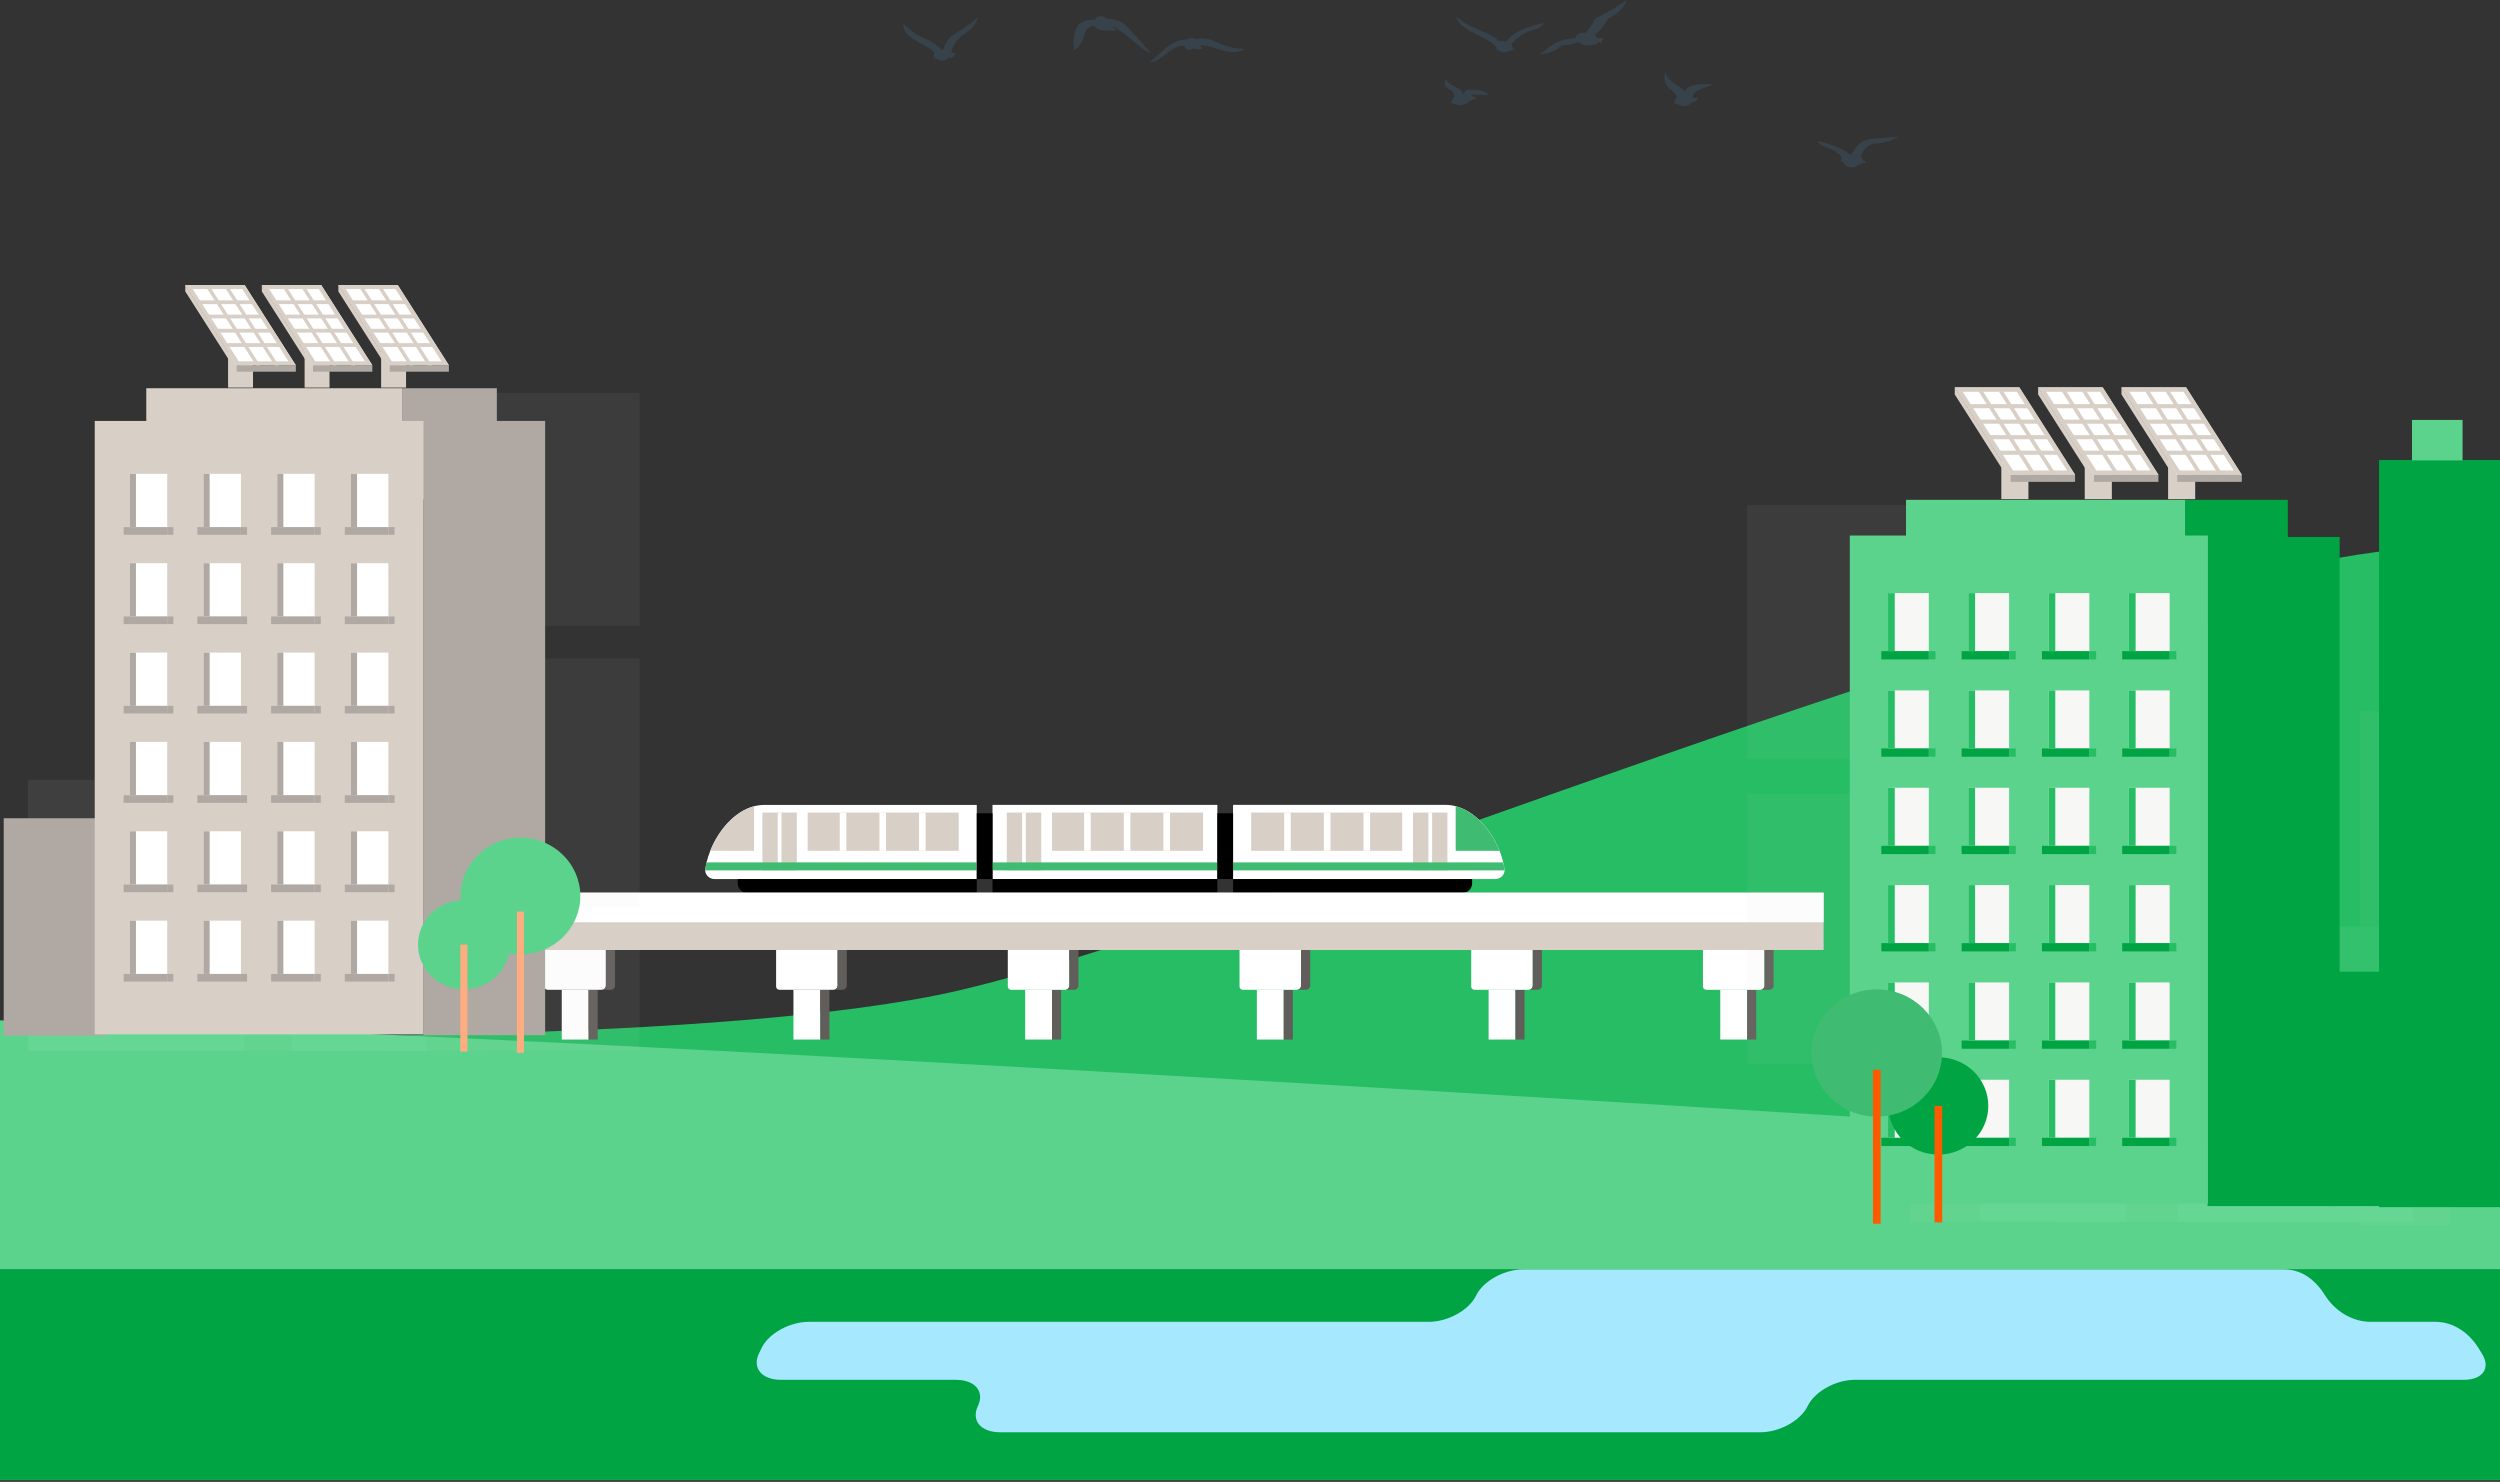 <?xml version="1.0" encoding="UTF-8"?>
<svg width="248px" height="147px" viewBox="0 0 248 147" version="1.1" xmlns="http://www.w3.org/2000/svg" xmlns:xlink="http://www.w3.org/1999/xlink">
    <rect x="0" y="0" width="248" height="147" fill="#333333" stroke="none"/>
    <title>Group</title>
    <g id="Page-1" stroke="none" stroke-width="1" fill="none" fill-rule="evenodd">
        <g id="Group" transform="translate(0, -234)">
            <path d="M148.467,238.766 C147.983,237.69 144.817,237.206 144.458,235.646 C146.178,237.092 147.499,236.984 148.706,238.077 C148.706,238.077 149.122,237.997 149.389,238.151 C150.323,236.933 151.701,236.665 153.171,236.255 C152.556,237.32 151.599,236.545 149.925,238.356 C149.925,238.356 150.084,238.567 150.044,238.772 L150.283,238.874 L149.68,239.079 C149.68,239.079 149.053,239.358 148.7,239.005 C148.7,239.005 148.421,239.085 148.461,238.766 L148.467,238.766 Z" id="Path" fill="#38424A" fill-rule="nonzero"></path>
            <path d="M143.378,241.818 C143.053,243.122 144.295,242.593 144.272,243.629 C144.272,243.629 144.067,243.703 144.067,243.92 C144.067,243.92 143.947,244.016 143.97,244.233 L144.198,244.256 C144.198,244.256 144.26,244.387 144.488,244.352 C144.488,244.352 145.081,244.7 145.804,244.028 C145.804,244.028 146.18,243.846 146.407,243.811 C146.635,243.777 145.946,243.487 145.946,243.487 L146.043,243.356 C146.043,243.356 147.091,243.515 147.672,243.379 C147.672,243.379 147.136,242.792 145.622,242.9 C145.496,242.912 145.382,242.98 145.314,243.083 L145.132,243.362 C144.893,242.507 143.976,242.781 143.372,241.818 L143.378,241.818 Z" id="Path" fill="#38424A" fill-rule="nonzero"></path>
            <path d="M180.25,247.997 C180.717,248.675 182.238,248.743 182.705,249.649 L182.602,250.002 L182.87,250.047 C182.87,250.047 182.984,250.583 183.604,250.6 C184.225,250.617 184.368,250.298 184.368,250.298 L184.647,250.355 L184.647,250.184 L185.159,250.127 L184.965,249.934 L184.812,249.934 C184.812,249.934 184.806,249.694 184.584,249.535 C184.584,249.535 184.749,248.84 185.398,248.442 C186.047,248.043 186.583,248.504 188.32,247.57 C184.846,247.849 184.795,247.57 183.673,249.273 C183.673,249.273 183.553,249.324 183.394,249.239 C182.933,248.778 181.196,248.128 180.256,247.997 L180.25,247.997 Z" id="Path" fill="#38424A" fill-rule="nonzero"></path>
            <path d="M166.315,243.658 C166.349,242.997 164.703,242.77 165.222,241.084 C165.353,242.229 166.862,242.491 167.203,243.202 C167.095,242.417 168.519,242.234 170.016,242.382 C168.604,242.901 167.927,242.952 167.915,243.698 L168.507,243.732 L168.206,244.057 L167.881,244.142 C167.881,244.142 167.255,244.831 166.423,244.37 C166.423,244.37 166.304,244.25 166.11,244.284 C166.11,244.284 166.03,243.977 166.321,243.652 L166.315,243.658 Z" id="Path" fill="#38424A" fill-rule="nonzero"></path>
            <path d="M157.299,237.24 C157.635,236.927 158,236.306 158.165,236.005 C158.227,235.891 158.318,235.805 158.432,235.748 C158.894,235.509 160.198,234.826 161.416,234 C161.416,234 160.921,235.241 159.554,235.822 C159.554,235.822 158.928,236.978 158.216,237.434 L158.444,237.781 L159.07,237.781 L158.854,238.225 L158.541,238.191 L158.347,238.419 L158.039,238.419 C158.039,238.419 157.117,238.727 156.639,238.163 C156.639,238.163 156.075,238.419 154.902,238.499 C154.902,238.499 154.292,239.307 152.743,239.387 C153.899,238.601 154.178,237.929 156.268,237.793 C156.268,237.793 156.331,237.132 157.299,237.246 L157.299,237.24 Z" id="Path" fill="#38424A" fill-rule="nonzero"></path>
            <path d="M113.997,240.167 C115.011,239.581 115.928,237.912 117.779,237.912 C117.779,237.912 118.132,237.588 118.65,237.878 C120.307,237.479 120.95,238.812 123.496,238.858 C121.953,239.723 120.711,238.522 119.054,238.487 C119.054,238.487 119.134,238.727 119.293,238.761 C119.453,238.795 118.912,239.011 118.502,238.795 C118.502,238.795 117.619,239.205 117.511,238.539 C116.03,238.47 115.193,240.287 113.997,240.162 L113.997,240.167 Z" id="Path" fill="#38424A" fill-rule="nonzero"></path>
            <path d="M93.469,238.983 C91.743,237.377 91.692,238.305 89.596,236.34 C89.534,237.969 92.461,238.578 92.734,239.262 C92.734,239.262 92.506,239.404 92.654,239.541 C92.654,239.541 92.575,239.729 92.677,239.922 C92.677,239.922 92.711,239.734 92.842,239.729 C92.842,239.729 92.951,240.03 93.514,240.013 C93.902,240.002 94.112,239.666 94.112,239.666 L94.386,239.774 L94.522,239.632 L94.699,239.632 L94.716,239.273 L94.386,239.233 L94.386,239.04 C95.029,237.075 96.493,237.508 97.011,235.697 C96.236,236.505 94.454,237.388 94.09,237.884 C93.725,238.379 93.571,238.948 93.571,238.948 L93.475,238.994 L93.469,238.983 Z" id="Path" fill="#38424A" fill-rule="nonzero"></path>
            <path d="M108.542,236.557 C107.574,236.728 107.551,237.582 107.551,237.582 C107.551,237.582 107.255,238.624 106.537,238.971 C106.537,238.971 106.321,237.257 107.01,236.426 C107.01,236.426 107.562,235.896 108.616,235.953 C108.616,235.953 108.872,235.253 109.812,235.845 C109.812,235.845 110.922,235.868 111.634,236.46 C111.634,236.46 113.069,237.98 114.168,239.273 C113.217,239.034 111.885,237.309 109.943,236.363 C109.943,236.363 110.307,236.449 110.569,236.847 L110.774,236.967 C110.774,236.967 110.461,237.098 110.136,237.001 C110.136,237.001 109.015,237.229 108.542,236.557 Z" id="Path" fill="#38424A" fill-rule="nonzero"></path>
            <path d="M239.689,288.235 C235.72,288.708 231.739,289.317 227.793,290.091 C188.557,297.779 117.5,327.812 92.899,332.733 C68.298,337.653 17.002,336.753 17.002,336.753 L15.817,338.473 L15.817,367.173 L239.694,367.173 L239.694,288.235 L239.689,288.235 Z" id="Path" fill="#26BD64" fill-rule="nonzero"></path>
            <polygon id="Path" fill="#FFFFFF" fill-rule="nonzero" points="120.762 313.844 98.456 313.844 98.456 321.202 120.762 321.202"></polygon>
            <polygon id="Path" fill="#D8CFC7" fill-rule="nonzero" points="119.344 314.607 104.362 314.607 104.362 318.399 119.344 318.399"></polygon>
            <polygon id="Path" fill="#D8CFC7" fill-rule="nonzero" points="103.291 314.607 99.874 314.607 99.874 320.341 103.291 320.341"></polygon>
            <polygon id="Path" fill="#FFFFFF" fill-rule="nonzero" points="101.764 314.607 101.394 314.607 101.394 320.341 101.764 320.341"></polygon>
            <polygon id="Path" fill="#FFFFFF" fill-rule="nonzero" points="108.198 314.607 107.543 314.607 107.543 318.399 108.198 318.399"></polygon>
            <polygon id="Path" fill="#FFFFFF" fill-rule="nonzero" points="112.135 314.607 111.48 314.607 111.48 318.399 112.135 318.399"></polygon>
            <polygon id="Path" fill="#FFFFFF" fill-rule="nonzero" points="116.063 314.607 115.408 314.607 115.408 318.399 116.063 318.399"></polygon>
            <polygon id="Path" fill="#40BB72" fill-rule="nonzero" points="120.762 319.55 98.456 319.55 98.456 320.342 120.762 320.342"></polygon>
            <polygon id="Path" fill="#000000" fill-rule="nonzero" points="120.762 321.201 98.457 321.201 98.457 322.574 120.762 322.574"></polygon>
            <path d="M96.895,313.844 L96.895,321.202 L70.888,321.202 C70.381,321.202 69.977,320.815 69.954,320.342 C69.954,320.279 69.954,320.222 69.965,320.16 C69.999,319.955 70.039,319.755 70.09,319.55 C70.181,319.169 70.307,318.782 70.461,318.4 C71.275,316.35 72.886,314.482 74.805,313.981 C75.136,313.896 75.472,313.85 75.819,313.85 L96.895,313.85 L96.895,313.844 Z" id="Path" fill="#FFFFFF" fill-rule="nonzero"></path>
            <path d="M96.895,322.574 L74.123,322.574 C73.604,322.574 73.183,322.153 73.183,321.634 L73.183,321.202 L96.895,321.202 L96.895,322.574 Z" id="Path" fill="#000000" fill-rule="nonzero"></path>
            <path d="M74.805,313.981 L74.805,318.4 L70.46,318.4 C71.274,316.35 72.886,314.482 74.805,313.981 Z" id="Path" fill="#D8CFC7" fill-rule="nonzero"></path>
            <polygon id="Path" fill="#D8CFC7" fill-rule="nonzero" points="95.103 314.607 80.12 314.607 80.12 318.399 95.103 318.399"></polygon>
            <polygon id="Path" fill="#D8CFC7" fill-rule="nonzero" points="79.047 314.607 75.631 314.607 75.631 320.341 79.047 320.341"></polygon>
            <polygon id="Path" fill="#FFFFFF" fill-rule="nonzero" points="77.523 314.607 77.153 314.607 77.153 320.341 77.523 320.341"></polygon>
            <polygon id="Path" fill="#FFFFFF" fill-rule="nonzero" points="83.957 314.607 83.302 314.607 83.302 318.399 83.957 318.399"></polygon>
            <polygon id="Path" fill="#FFFFFF" fill-rule="nonzero" points="87.893 314.607 87.238 314.607 87.238 318.399 87.893 318.399"></polygon>
            <polygon id="Path" fill="#FFFFFF" fill-rule="nonzero" points="91.821 314.607 91.166 314.607 91.166 318.399 91.821 318.399"></polygon>
            <path d="M96.895,319.55 L96.895,320.341 L69.954,320.341 C69.954,320.279 69.954,320.222 69.965,320.159 C70,319.954 70.04,319.755 70.091,319.55 L96.895,319.55 Z" id="Path" fill="#40BB72" fill-rule="nonzero"></path>
            <path d="M149.259,320.341 C149.236,320.814 148.832,321.201 148.325,321.201 L122.318,321.201 L122.318,313.844 L143.394,313.844 C143.741,313.844 144.077,313.889 144.407,313.975 C146.332,314.476 147.938,316.349 148.752,318.394 C148.906,318.775 149.031,319.163 149.122,319.544 C149.174,319.749 149.213,319.954 149.248,320.153 C149.259,320.216 149.259,320.279 149.259,320.336 L149.259,320.341 Z" id="Path" fill="#FFFFFF" fill-rule="nonzero"></path>
            <path d="M122.324,322.574 L145.097,322.574 C145.615,322.574 146.036,322.152 146.036,321.634 L146.036,321.201 L122.324,321.201 L122.324,322.574 Z" id="Path" fill="#000000" fill-rule="nonzero"></path>
            <path d="M144.404,313.981 L144.404,318.4 L148.749,318.4 C147.935,316.35 146.324,314.482 144.404,313.981 Z" id="Path" fill="#40BB72" fill-rule="nonzero"></path>
            <polygon id="Path" fill="#D8CFC7" fill-rule="nonzero" points="139.098 314.607 124.116 314.607 124.116 318.399 139.098 318.399"></polygon>
            <polygon id="Path" fill="#D8CFC7" fill-rule="nonzero" points="143.586 314.607 140.169 314.607 140.169 320.341 143.586 320.341"></polygon>
            <polygon id="Path" fill="#FFFFFF" fill-rule="nonzero" points="142.065 314.607 141.695 314.607 141.695 320.341 142.065 320.341"></polygon>
            <polygon id="Path" fill="#FFFFFF" fill-rule="nonzero" points="135.915 314.607 135.26 314.607 135.26 318.399 135.915 318.399"></polygon>
            <polygon id="Path" fill="#FFFFFF" fill-rule="nonzero" points="131.981 314.607 131.326 314.607 131.326 318.399 131.981 318.399"></polygon>
            <polygon id="Path" fill="#FFFFFF" fill-rule="nonzero" points="128.045 314.607 127.39 314.607 127.39 318.399 128.045 318.399"></polygon>
            <path d="M149.257,320.341 L122.316,320.341 L122.316,319.55 L149.121,319.55 C149.172,319.755 149.212,319.96 149.246,320.159 C149.257,320.222 149.257,320.285 149.257,320.341 Z" id="Path" fill="#40BB72" fill-rule="nonzero"></path>
            <polygon id="Path" fill="#000000" fill-rule="nonzero" points="98.457 314.681 96.896 314.681 96.896 321.201 98.457 321.201"></polygon>
            <polygon id="Path" fill="#000000" fill-rule="nonzero" points="122.321 314.681 120.761 314.681 120.761 321.201 122.321 321.201"></polygon>
            <polygon id="Path" fill="#FFFFFF" fill-rule="nonzero" points="173.317 332.186 170.652 332.186 170.652 337.123 173.317 337.123"></polygon>
            <polygon id="Path" fill="#615D5A" fill-rule="nonzero" points="174.222 332.186 173.316 332.186 173.316 337.123 174.222 337.123"></polygon>
            <path d="M168.932,328.234 L175.036,328.234 L175.036,331.77 C175.036,331.998 174.848,332.186 174.615,332.186 L169.256,332.186 C169.08,332.186 168.932,332.043 168.932,331.873 L168.932,328.234 Z" id="Path" fill="#FFFFFF" fill-rule="nonzero"></path>
            <path d="M175.943,328.234 L175.943,331.77 C175.943,331.998 175.755,332.186 175.521,332.186 L174.616,332.186 C174.85,332.186 175.037,332.004 175.037,331.77 L175.037,328.234 L175.943,328.234 Z" id="Path" fill="#615D5A" fill-rule="nonzero"></path>
            <polygon id="Path" fill="#FFFFFF" fill-rule="nonzero" points="150.335 332.186 147.67 332.186 147.67 337.123 150.335 337.123"></polygon>
            <polygon id="Path" fill="#615D5A" fill-rule="nonzero" points="151.236 332.186 150.331 332.186 150.331 337.123 151.236 337.123"></polygon>
            <path d="M145.944,328.234 L152.048,328.234 L152.048,331.77 C152.048,331.998 151.86,332.186 151.627,332.186 L146.268,332.186 C146.092,332.186 145.944,332.043 145.944,331.873 L145.944,328.234 Z" id="Path" fill="#FFFFFF" fill-rule="nonzero"></path>
            <path d="M152.955,328.234 L152.955,331.77 C152.955,331.998 152.767,332.186 152.534,332.186 L151.628,332.186 C151.862,332.186 152.05,332.004 152.05,331.77 L152.05,328.234 L152.955,328.234 Z" id="Path" fill="#615D5A" fill-rule="nonzero"></path>
            <polygon id="Path" fill="#FFFFFF" fill-rule="nonzero" points="127.346 332.186 124.68 332.186 124.68 337.123 127.346 337.123"></polygon>
            <polygon id="Path" fill="#615D5A" fill-rule="nonzero" points="128.25 332.186 127.345 332.186 127.345 337.123 128.25 337.123"></polygon>
            <path d="M122.962,328.234 L129.066,328.234 L129.066,331.77 C129.066,331.998 128.878,332.186 128.645,332.186 L123.286,332.186 C123.11,332.186 122.962,332.043 122.962,331.873 L122.962,328.234 Z" id="Path" fill="#FFFFFF" fill-rule="nonzero"></path>
            <path d="M129.971,328.234 L129.971,331.77 C129.971,331.998 129.783,332.186 129.55,332.186 L128.644,332.186 C128.878,332.186 129.065,332.004 129.065,331.77 L129.065,328.234 L129.971,328.234 Z" id="Path" fill="#615D5A" fill-rule="nonzero"></path>
            <polygon id="Path" fill="#FFFFFF" fill-rule="nonzero" points="104.363 332.186 101.698 332.186 101.698 337.123 104.363 337.123"></polygon>
            <polygon id="Path" fill="#615D5A" fill-rule="nonzero" points="105.264 332.186 104.359 332.186 104.359 337.123 105.264 337.123"></polygon>
            <path d="M99.974,328.234 L106.078,328.234 L106.078,331.77 C106.078,331.998 105.89,332.186 105.657,332.186 L100.298,332.186 C100.122,332.186 99.974,332.043 99.974,331.873 L99.974,328.234 Z" id="Path" fill="#FFFFFF" fill-rule="nonzero"></path>
            <path d="M106.983,328.234 L106.983,331.77 C106.983,331.998 106.795,332.186 106.562,332.186 L105.656,332.186 C105.89,332.186 106.077,332.004 106.077,331.77 L106.077,328.234 L106.983,328.234 Z" id="Path" fill="#615D5A" fill-rule="nonzero"></path>
            <polygon id="Path" fill="#FFFFFF" fill-rule="nonzero" points="81.376 332.186 78.71 332.186 78.71 337.123 81.376 337.123"></polygon>
            <polygon id="Path" fill="#615D5A" fill-rule="nonzero" points="82.28 332.186 81.375 332.186 81.375 337.123 82.28 337.123"></polygon>
            <path d="M76.99,328.234 L83.094,328.234 L83.094,331.77 C83.094,331.998 82.906,332.186 82.673,332.186 L77.314,332.186 C77.138,332.186 76.99,332.043 76.99,331.873 L76.99,328.234 Z" id="Path" fill="#FFFFFF" fill-rule="nonzero"></path>
            <path d="M84.001,328.234 L84.001,331.77 C84.001,331.998 83.813,332.186 83.58,332.186 L82.674,332.186 C82.908,332.186 83.096,332.004 83.096,331.77 L83.096,328.234 L84.001,328.234 Z" id="Path" fill="#615D5A" fill-rule="nonzero"></path>
            <polygon id="Path" fill="#FFFFFF" fill-rule="nonzero" points="58.392 332.186 55.726 332.186 55.726 337.123 58.392 337.123"></polygon>
            <polygon id="Path" fill="#615D5A" fill-rule="nonzero" points="59.29 332.186 58.385 332.186 58.385 337.123 59.29 337.123"></polygon>
            <path d="M54,328.234 L60.104,328.234 L60.104,331.77 C60.104,331.998 59.916,332.186 59.683,332.186 L54.324,332.186 C54.148,332.186 54,332.044 54,331.873 L54,328.234 Z" id="Path" fill="#FFFFFF" fill-rule="nonzero"></path>
            <path d="M61.011,328.234 L61.011,331.77 C61.011,331.998 60.823,332.186 60.59,332.186 L59.684,332.186 C59.918,332.186 60.105,332.004 60.105,331.77 L60.105,328.234 L61.011,328.234 Z" id="Path" fill="#615D5A" fill-rule="nonzero"></path>
            <polygon id="Path" fill="#D8CFC7" fill-rule="nonzero" points="180.904 322.551 52.781 322.551 52.781 328.24 180.904 328.24"></polygon>
            <polygon id="Path" fill="#FFFFFF" fill-rule="nonzero" points="180.904 322.551 52.781 322.551 52.781 325.489 180.904 325.489"></polygon>
            <path d="M0,335.225 L0,380.829 L248,380.829 L248,348.901 C149.814,342.461 50.649,336.538 0,335.219 L0,335.225 Z" id="Path" fill="#5BD38C" fill-rule="nonzero"></path>
            <polygon id="Path" fill="#00A443" fill-rule="nonzero" points="248 359.9 0 359.9 0 380.805 248 380.805"></polygon>
            <polygon id="Path" fill="#D8CFC7" fill-rule="nonzero" points="215.075 283.515 217.763 283.515 217.763 275.958 215.075 275.958"></polygon>
            <polygon id="Path" fill="#FFFFFF" fill-rule="nonzero" points="215.974 281.106 222.386 281.106 216.862 272.433 210.45 272.433"></polygon>
            <polygon id="Path" fill="#D8CFC7" fill-rule="nonzero" points="215.006 272.433 214.841 272.866 220.535 281.801 220.535 281.106"></polygon>
            <polygon id="Path" fill="#D8CFC7" fill-rule="nonzero" points="213.001 272.433 212.83 272.866 218.525 281.801 218.525 281.106"></polygon>
            <path d="M211.247,272.866 L216.611,272.866 L221.588,280.673 L216.224,280.673 L211.247,272.866 Z M210.45,272.433 L215.979,281.106 L222.391,281.106 L216.862,272.433 L210.45,272.433 Z" id="Shape" fill="#D8CFC7" fill-rule="nonzero"></path>
            <polygon id="Path" fill="#D8CFC7" fill-rule="nonzero" points="217.819 274.5 217.819 274.09 212.05 274.09 211.72 274.09 212.05 274.5"></polygon>
            <polygon id="Path" fill="#D8CFC7" fill-rule="nonzero" points="218.803 276.037 218.803 275.627 213.035 275.627 212.704 275.627 213.035 276.037"></polygon>
            <polygon id="Path" fill="#D8CFC7" fill-rule="nonzero" points="219.79 277.575 219.79 277.165 214.021 277.165 213.691 277.165 214.021 277.575"></polygon>
            <polygon id="Path" fill="#D8CFC7" fill-rule="nonzero" points="220.774 279.118 220.774 278.708 215.005 278.708 214.675 278.708 215.005 279.118"></polygon>
            <polygon id="Path" fill="#B0A9A3" fill-rule="nonzero" points="222.385 281.106 215.973 281.106 215.973 281.8 222.385 281.8"></polygon>
            <polygon id="Path" fill="#D8CFC7" fill-rule="nonzero" points="210.45 272.433 210.45 273.128 215.974 281.8 215.974 281.106"></polygon>
            <polygon id="Path" fill="#D8CFC7" fill-rule="nonzero" points="206.807 283.515 209.495 283.515 209.495 275.958 206.807 275.958"></polygon>
            <polygon id="Path" fill="#FFFFFF" fill-rule="nonzero" points="207.703 281.106 214.115 281.106 208.586 272.433 202.18 272.433"></polygon>
            <polygon id="Path" fill="#D8CFC7" fill-rule="nonzero" points="206.736 272.433 206.57 272.866 212.265 281.801 212.265 281.106"></polygon>
            <polygon id="Path" fill="#D8CFC7" fill-rule="nonzero" points="204.733 272.433 204.562 272.866 210.257 281.801 210.257 281.106"></polygon>
            <path d="M202.977,272.866 L208.341,272.866 L213.318,280.673 L207.954,280.673 L202.977,272.866 Z M202.18,272.433 L207.709,281.106 L214.121,281.106 L208.592,272.433 L202.18,272.433 Z" id="Shape" fill="#D8CFC7" fill-rule="nonzero"></path>
            <polygon id="Path" fill="#D8CFC7" fill-rule="nonzero" points="209.55 274.5 209.55 274.09 203.782 274.09 203.452 274.09 203.782 274.5"></polygon>
            <polygon id="Path" fill="#D8CFC7" fill-rule="nonzero" points="210.535 276.037 210.535 275.627 204.766 275.627 204.436 275.627 204.766 276.037"></polygon>
            <polygon id="Path" fill="#D8CFC7" fill-rule="nonzero" points="211.521 277.575 211.521 277.165 205.753 277.165 205.423 277.165 205.753 277.575"></polygon>
            <polygon id="Path" fill="#D8CFC7" fill-rule="nonzero" points="212.506 279.118 212.506 278.708 206.737 278.708 206.407 278.708 206.737 279.118"></polygon>
            <polygon id="Path" fill="#B0A9A3" fill-rule="nonzero" points="214.115 281.106 207.703 281.106 207.703 281.8 214.115 281.8"></polygon>
            <polygon id="Path" fill="#D8CFC7" fill-rule="nonzero" points="202.18 272.433 202.18 273.128 207.703 281.801 207.703 281.106"></polygon>
            <polygon id="Path" fill="#D8CFC7" fill-rule="nonzero" points="198.531 283.515 201.219 283.515 201.219 275.958 198.531 275.958"></polygon>
            <polygon id="Path" fill="#FFFFFF" fill-rule="nonzero" points="199.435 281.106 205.847 281.106 200.318 272.433 193.911 272.433"></polygon>
            <polygon id="Path" fill="#D8CFC7" fill-rule="nonzero" points="198.468 272.433 198.302 272.866 203.997 281.801 203.997 281.106"></polygon>
            <polygon id="Path" fill="#D8CFC7" fill-rule="nonzero" points="196.459 272.433 196.294 272.866 201.989 281.801 201.989 281.106"></polygon>
            <path d="M194.709,272.866 L200.073,272.866 L205.05,280.673 L199.686,280.673 L194.709,272.866 Z M193.911,272.433 L199.441,281.106 L205.853,281.106 L200.324,272.433 L193.911,272.433 Z" id="Shape" fill="#D8CFC7" fill-rule="nonzero"></path>
            <polygon id="Path" fill="#D8CFC7" fill-rule="nonzero" points="201.282 274.5 201.282 274.09 195.514 274.09 195.183 274.09 195.514 274.5"></polygon>
            <polygon id="Path" fill="#D8CFC7" fill-rule="nonzero" points="202.267 276.037 202.267 275.627 196.498 275.627 196.168 275.627 196.498 276.037"></polygon>
            <polygon id="Path" fill="#D8CFC7" fill-rule="nonzero" points="203.251 277.575 203.251 277.165 197.483 277.165 197.152 277.165 197.483 277.575"></polygon>
            <polygon id="Path" fill="#D8CFC7" fill-rule="nonzero" points="204.232 279.118 204.232 278.708 198.463 278.708 198.133 278.708 198.463 279.118"></polygon>
            <polygon id="Path" fill="#B0A9A3" fill-rule="nonzero" points="205.847 281.106 199.435 281.106 199.435 281.8 205.847 281.8"></polygon>
            <polygon id="Path" fill="#D8CFC7" fill-rule="nonzero" points="193.911 272.433 193.911 273.128 199.435 281.801 199.435 281.106"></polygon>
            <g opacity="0.06" fill-rule="nonzero" id="Path">
                <polygon fill="#D8CFC7" points="173.31 309.255 200.798 309.255 200.798 284.107 173.31 284.107"></polygon>
                <polygon fill="#D8CFC7" points="173.31 339.567 200.798 339.567 200.798 312.768 173.31 312.768"></polygon>
                <polygon fill="#D8CFC7" points="234.132 355.523 243.062 355.523 243.062 304.562 234.132 304.562"></polygon>
                <polygon fill="#FFFFFF" points="203.828 355.187 239.385 355.187 239.385 325.894 203.828 325.894"></polygon>
                <polygon fill="#D8CFC7" points="203.827 355.187 216.013 355.187 216.013 325.894 203.827 325.894"></polygon>
                <polygon fill="#FFFFFF" points="196.349 355.182 210.876 355.182 210.876 298.15 196.349 298.15"></polygon>
                <polygon fill="#D8CFC7" points="189.483 355.182 196.351 355.182 196.351 298.15 189.483 298.15"></polygon>
            </g>
            <polygon id="Path" fill="#00A443" fill-rule="nonzero" points="240.722 330.391 230.827 330.391 230.827 353.642 240.722 353.642"></polygon>
            <polygon id="Path" fill="#00A443" fill-rule="nonzero" points="247.998 279.634 236.002 279.634 236.002 353.749 247.998 353.749"></polygon>
            <polygon id="Path" fill="#5BD38C" fill-rule="nonzero" points="244.287 275.657 239.272 275.657 239.272 279.672 244.287 279.672"></polygon>
            <polygon id="Path" fill="#00A443" fill-rule="nonzero" points="226.951 283.584 216.764 283.584 216.764 295.577 226.951 295.577"></polygon>
            <polygon id="Path" fill="#5BD38C" fill-rule="nonzero" points="216.763 283.584 189.076 283.584 189.076 295.565 216.763 295.565"></polygon>
            <polygon id="Path" fill="#00A443" fill-rule="nonzero" points="232.092 287.269 218.987 287.269 218.987 353.642 232.092 353.642"></polygon>
            <polygon id="Path" fill="#5BD38C" fill-rule="nonzero" points="219.024 287.126 183.501 287.126 183.501 353.405 219.024 353.405"></polygon>
            <polygon id="Path" fill="#F7F8F6" fill-rule="nonzero" points="199.303 302.49 195.259 302.49 195.259 308.247 199.303 308.247"></polygon>
            <polygon id="Path" fill="#00A443" fill-rule="nonzero" points="199.301 308.247 194.592 308.247 194.592 309.067 199.301 309.067"></polygon>
            <polygon id="Path" fill="#26BD64" fill-rule="nonzero" points="199.968 308.247 199.302 308.247 199.302 309.067 199.968 309.067"></polygon>
            <polygon id="Path" fill="#26BD64" fill-rule="nonzero" points="195.926 302.49 195.259 302.49 195.259 308.247 195.926 308.247"></polygon>
            <polygon id="Path" fill="#F7F8F6" fill-rule="nonzero" points="191.336 302.49 187.293 302.49 187.293 308.247 191.336 308.247"></polygon>
            <polygon id="Path" fill="#00A443" fill-rule="nonzero" points="191.337 308.247 186.627 308.247 186.627 309.067 191.337 309.067"></polygon>
            <polygon id="Path" fill="#26BD64" fill-rule="nonzero" points="192.001 308.247 191.335 308.247 191.335 309.067 192.001 309.067"></polygon>
            <polygon id="Path" fill="#26BD64" fill-rule="nonzero" points="187.959 302.49 187.293 302.49 187.293 308.247 187.959 308.247"></polygon>
            <polygon id="Path" fill="#F7F8F6" fill-rule="nonzero" points="199.303 292.837 195.259 292.837 195.259 298.595 199.303 298.595"></polygon>
            <polygon id="Path" fill="#00A443" fill-rule="nonzero" points="199.301 298.595 194.592 298.595 194.592 299.415 199.301 299.415"></polygon>
            <polygon id="Path" fill="#26BD64" fill-rule="nonzero" points="199.968 298.595 199.302 298.595 199.302 299.415 199.968 299.415"></polygon>
            <polygon id="Path" fill="#26BD64" fill-rule="nonzero" points="195.926 292.837 195.259 292.837 195.259 298.595 195.926 298.595"></polygon>
            <polygon id="Path" fill="#F7F8F6" fill-rule="nonzero" points="191.336 292.837 187.293 292.837 187.293 298.595 191.336 298.595"></polygon>
            <polygon id="Path" fill="#00A443" fill-rule="nonzero" points="191.337 298.595 186.627 298.595 186.627 299.415 191.337 299.415"></polygon>
            <polygon id="Path" fill="#26BD64" fill-rule="nonzero" points="192.001 298.595 191.335 298.595 191.335 299.415 192.001 299.415"></polygon>
            <polygon id="Path" fill="#26BD64" fill-rule="nonzero" points="187.959 292.837 187.293 292.837 187.293 298.595 187.959 298.595"></polygon>
            <polygon id="Path" fill="#F7F8F6" fill-rule="nonzero" points="199.303 312.148 195.259 312.148 195.259 317.905 199.303 317.905"></polygon>
            <polygon id="Path" fill="#00A443" fill-rule="nonzero" points="199.301 317.905 194.592 317.905 194.592 318.725 199.301 318.725"></polygon>
            <polygon id="Path" fill="#26BD64" fill-rule="nonzero" points="199.968 317.905 199.302 317.905 199.302 318.725 199.968 318.725"></polygon>
            <polygon id="Path" fill="#26BD64" fill-rule="nonzero" points="195.926 312.148 195.259 312.148 195.259 317.905 195.926 317.905"></polygon>
            <polygon id="Path" fill="#F7F8F6" fill-rule="nonzero" points="191.336 312.148 187.293 312.148 187.293 317.905 191.336 317.905"></polygon>
            <polygon id="Path" fill="#00A443" fill-rule="nonzero" points="191.337 317.905 186.627 317.905 186.627 318.725 191.337 318.725"></polygon>
            <polygon id="Path" fill="#26BD64" fill-rule="nonzero" points="192.001 317.905 191.335 317.905 191.335 318.725 192.001 318.725"></polygon>
            <polygon id="Path" fill="#26BD64" fill-rule="nonzero" points="187.959 312.148 187.293 312.148 187.293 317.905 187.959 317.905"></polygon>
            <polygon id="Path" fill="#F7F8F6" fill-rule="nonzero" points="199.303 321.8 195.259 321.8 195.259 327.557 199.303 327.557"></polygon>
            <polygon id="Path" fill="#00A443" fill-rule="nonzero" points="199.301 327.558 194.592 327.558 194.592 328.378 199.301 328.378"></polygon>
            <polygon id="Path" fill="#26BD64" fill-rule="nonzero" points="199.968 327.558 199.302 327.558 199.302 328.378 199.968 328.378"></polygon>
            <polygon id="Path" fill="#26BD64" fill-rule="nonzero" points="195.926 321.8 195.259 321.8 195.259 327.557 195.926 327.557"></polygon>
            <polygon id="Path" fill="#F7F8F6" fill-rule="nonzero" points="191.336 321.8 187.293 321.8 187.293 327.557 191.336 327.557"></polygon>
            <polygon id="Path" fill="#00A443" fill-rule="nonzero" points="191.337 327.558 186.627 327.558 186.627 328.378 191.337 328.378"></polygon>
            <polygon id="Path" fill="#26BD64" fill-rule="nonzero" points="192.001 327.558 191.335 327.558 191.335 328.378 192.001 328.378"></polygon>
            <polygon id="Path" fill="#26BD64" fill-rule="nonzero" points="187.959 321.8 187.293 321.8 187.293 327.557 187.959 327.557"></polygon>
            <polygon id="Path" fill="#F7F8F6" fill-rule="nonzero" points="215.23 302.49 211.187 302.49 211.187 308.247 215.23 308.247"></polygon>
            <polygon id="Path" fill="#00A443" fill-rule="nonzero" points="215.23 308.247 210.521 308.247 210.521 309.067 215.23 309.067"></polygon>
            <polygon id="Path" fill="#26BD64" fill-rule="nonzero" points="215.895 308.247 215.229 308.247 215.229 309.067 215.895 309.067"></polygon>
            <polygon id="Path" fill="#26BD64" fill-rule="nonzero" points="211.853 302.49 211.187 302.49 211.187 308.247 211.853 308.247"></polygon>
            <polygon id="Path" fill="#F7F8F6" fill-rule="nonzero" points="207.263 302.49 203.22 302.49 203.22 308.247 207.263 308.247"></polygon>
            <polygon id="Path" fill="#00A443" fill-rule="nonzero" points="207.27 308.247 202.56 308.247 202.56 309.067 207.27 309.067"></polygon>
            <polygon id="Path" fill="#26BD64" fill-rule="nonzero" points="207.937 308.247 207.27 308.247 207.27 309.067 207.937 309.067"></polygon>
            <polygon id="Path" fill="#26BD64" fill-rule="nonzero" points="203.886 302.49 203.22 302.49 203.22 308.247 203.886 308.247"></polygon>
            <polygon id="Path" fill="#F7F8F6" fill-rule="nonzero" points="215.23 292.837 211.187 292.837 211.187 298.595 215.23 298.595"></polygon>
            <polygon id="Path" fill="#00A443" fill-rule="nonzero" points="215.23 298.595 210.521 298.595 210.521 299.415 215.23 299.415"></polygon>
            <polygon id="Path" fill="#26BD64" fill-rule="nonzero" points="215.895 298.595 215.229 298.595 215.229 299.415 215.895 299.415"></polygon>
            <polygon id="Path" fill="#26BD64" fill-rule="nonzero" points="211.853 292.837 211.187 292.837 211.187 298.595 211.853 298.595"></polygon>
            <polygon id="Path" fill="#F7F8F6" fill-rule="nonzero" points="207.263 292.837 203.22 292.837 203.22 298.595 207.263 298.595"></polygon>
            <polygon id="Path" fill="#00A443" fill-rule="nonzero" points="207.27 298.595 202.56 298.595 202.56 299.415 207.27 299.415"></polygon>
            <polygon id="Path" fill="#26BD64" fill-rule="nonzero" points="207.937 298.595 207.27 298.595 207.27 299.415 207.937 299.415"></polygon>
            <polygon id="Path" fill="#26BD64" fill-rule="nonzero" points="203.886 292.837 203.22 292.837 203.22 298.595 203.886 298.595"></polygon>
            <polygon id="Path" fill="#F7F8F6" fill-rule="nonzero" points="215.23 312.148 211.187 312.148 211.187 317.905 215.23 317.905"></polygon>
            <polygon id="Path" fill="#00A443" fill-rule="nonzero" points="215.23 317.905 210.521 317.905 210.521 318.725 215.23 318.725"></polygon>
            <polygon id="Path" fill="#26BD64" fill-rule="nonzero" points="215.895 317.905 215.229 317.905 215.229 318.725 215.895 318.725"></polygon>
            <polygon id="Path" fill="#26BD64" fill-rule="nonzero" points="211.853 312.148 211.187 312.148 211.187 317.905 211.853 317.905"></polygon>
            <polygon id="Path" fill="#F7F8F6" fill-rule="nonzero" points="207.263 312.148 203.22 312.148 203.22 317.905 207.263 317.905"></polygon>
            <polygon id="Path" fill="#00A443" fill-rule="nonzero" points="207.27 317.905 202.56 317.905 202.56 318.725 207.27 318.725"></polygon>
            <polygon id="Path" fill="#26BD64" fill-rule="nonzero" points="207.937 317.905 207.27 317.905 207.27 318.725 207.937 318.725"></polygon>
            <polygon id="Path" fill="#26BD64" fill-rule="nonzero" points="203.886 312.148 203.22 312.148 203.22 317.905 203.886 317.905"></polygon>
            <polygon id="Path" fill="#F7F8F6" fill-rule="nonzero" points="215.23 321.8 211.187 321.8 211.187 327.557 215.23 327.557"></polygon>
            <polygon id="Path" fill="#00A443" fill-rule="nonzero" points="215.23 327.558 210.521 327.558 210.521 328.378 215.23 328.378"></polygon>
            <polygon id="Path" fill="#26BD64" fill-rule="nonzero" points="215.895 327.558 215.229 327.558 215.229 328.378 215.895 328.378"></polygon>
            <polygon id="Path" fill="#26BD64" fill-rule="nonzero" points="211.853 321.8 211.187 321.8 211.187 327.557 211.853 327.557"></polygon>
            <polygon id="Path" fill="#F7F8F6" fill-rule="nonzero" points="207.263 321.8 203.22 321.8 203.22 327.557 207.263 327.557"></polygon>
            <polygon id="Path" fill="#00A443" fill-rule="nonzero" points="207.27 327.558 202.56 327.558 202.56 328.378 207.27 328.378"></polygon>
            <polygon id="Path" fill="#26BD64" fill-rule="nonzero" points="207.937 327.558 207.27 327.558 207.27 328.378 207.937 328.378"></polygon>
            <polygon id="Path" fill="#26BD64" fill-rule="nonzero" points="203.886 321.8 203.22 321.8 203.22 327.557 203.886 327.557"></polygon>
            <polygon id="Path" fill="#F7F8F6" fill-rule="nonzero" points="199.303 341.11 195.259 341.11 195.259 346.868 199.303 346.868"></polygon>
            <polygon id="Path" fill="#00A443" fill-rule="nonzero" points="199.301 346.868 194.592 346.868 194.592 347.688 199.301 347.688"></polygon>
            <polygon id="Path" fill="#26BD64" fill-rule="nonzero" points="199.968 346.868 199.302 346.868 199.302 347.688 199.968 347.688"></polygon>
            <polygon id="Path" fill="#26BD64" fill-rule="nonzero" points="195.926 341.11 195.259 341.11 195.259 346.868 195.926 346.868"></polygon>
            <polygon id="Path" fill="#F7F8F6" fill-rule="nonzero" points="191.336 341.11 187.293 341.11 187.293 346.868 191.336 346.868"></polygon>
            <polygon id="Path" fill="#00A443" fill-rule="nonzero" points="191.337 346.868 186.627 346.868 186.627 347.688 191.337 347.688"></polygon>
            <polygon id="Path" fill="#26BD64" fill-rule="nonzero" points="192.001 346.868 191.335 346.868 191.335 347.688 192.001 347.688"></polygon>
            <polygon id="Path" fill="#26BD64" fill-rule="nonzero" points="187.959 341.11 187.293 341.11 187.293 346.868 187.959 346.868"></polygon>
            <polygon id="Path" fill="#F7F8F6" fill-rule="nonzero" points="199.303 331.458 195.259 331.458 195.259 337.215 199.303 337.215"></polygon>
            <polygon id="Path" fill="#00A443" fill-rule="nonzero" points="199.301 337.216 194.592 337.216 194.592 338.036 199.301 338.036"></polygon>
            <polygon id="Path" fill="#26BD64" fill-rule="nonzero" points="199.968 337.216 199.302 337.216 199.302 338.036 199.968 338.036"></polygon>
            <polygon id="Path" fill="#26BD64" fill-rule="nonzero" points="195.926 331.458 195.259 331.458 195.259 337.215 195.926 337.215"></polygon>
            <polygon id="Path" fill="#F7F8F6" fill-rule="nonzero" points="191.336 331.458 187.293 331.458 187.293 337.215 191.336 337.215"></polygon>
            <polygon id="Path" fill="#00A443" fill-rule="nonzero" points="191.337 337.216 186.627 337.216 186.627 338.036 191.337 338.036"></polygon>
            <polygon id="Path" fill="#26BD64" fill-rule="nonzero" points="192.001 337.216 191.335 337.216 191.335 338.036 192.001 338.036"></polygon>
            <polygon id="Path" fill="#26BD64" fill-rule="nonzero" points="187.959 331.458 187.293 331.458 187.293 337.215 187.959 337.215"></polygon>
            <polygon id="Path" fill="#F7F8F6" fill-rule="nonzero" points="215.23 341.11 211.187 341.11 211.187 346.868 215.23 346.868"></polygon>
            <polygon id="Path" fill="#00A443" fill-rule="nonzero" points="215.23 346.868 210.521 346.868 210.521 347.688 215.23 347.688"></polygon>
            <polygon id="Path" fill="#26BD64" fill-rule="nonzero" points="215.895 346.868 215.229 346.868 215.229 347.688 215.895 347.688"></polygon>
            <polygon id="Path" fill="#26BD64" fill-rule="nonzero" points="211.853 341.11 211.187 341.11 211.187 346.868 211.853 346.868"></polygon>
            <polygon id="Path" fill="#F7F8F6" fill-rule="nonzero" points="207.263 341.11 203.22 341.11 203.22 346.868 207.263 346.868"></polygon>
            <polygon id="Path" fill="#00A443" fill-rule="nonzero" points="207.27 346.868 202.56 346.868 202.56 347.688 207.27 347.688"></polygon>
            <polygon id="Path" fill="#26BD64" fill-rule="nonzero" points="207.937 346.868 207.27 346.868 207.27 347.688 207.937 347.688"></polygon>
            <polygon id="Path" fill="#26BD64" fill-rule="nonzero" points="203.886 341.11 203.22 341.11 203.22 346.868 203.886 346.868"></polygon>
            <polygon id="Path" fill="#F7F8F6" fill-rule="nonzero" points="215.23 331.458 211.187 331.458 211.187 337.215 215.23 337.215"></polygon>
            <polygon id="Path" fill="#00A443" fill-rule="nonzero" points="215.23 337.216 210.521 337.216 210.521 338.036 215.23 338.036"></polygon>
            <polygon id="Path" fill="#26BD64" fill-rule="nonzero" points="215.895 337.216 215.229 337.216 215.229 338.036 215.895 338.036"></polygon>
            <polygon id="Path" fill="#26BD64" fill-rule="nonzero" points="211.853 331.458 211.187 331.458 211.187 337.215 211.853 337.215"></polygon>
            <polygon id="Path" fill="#F7F8F6" fill-rule="nonzero" points="207.263 331.458 203.22 331.458 203.22 337.215 207.263 337.215"></polygon>
            <polygon id="Path" fill="#00A443" fill-rule="nonzero" points="207.27 337.216 202.56 337.216 202.56 338.036 207.27 338.036"></polygon>
            <polygon id="Path" fill="#26BD64" fill-rule="nonzero" points="207.937 337.216 207.27 337.216 207.27 338.036 207.937 338.036"></polygon>
            <polygon id="Path" fill="#26BD64" fill-rule="nonzero" points="203.886 331.458 203.22 331.458 203.22 337.215 203.886 337.215"></polygon>
            <path d="M192.285,348.535 C195.021,348.535 197.239,346.373 197.239,343.706 C197.239,341.039 195.021,338.877 192.285,338.877 C189.549,338.877 187.33,341.039 187.33,343.706 C187.33,346.373 189.549,348.535 192.285,348.535 Z" id="Path" fill="#00A443" fill-rule="nonzero"></path>
            <path d="M186.175,344.766 C189.748,344.766 192.645,341.941 192.645,338.456 C192.645,334.972 189.748,332.147 186.175,332.147 C182.603,332.147 179.706,334.972 179.706,338.456 C179.706,341.941 182.603,344.766 186.175,344.766 Z" id="Path" fill="#40BB72" fill-rule="nonzero"></path>
            <line x1="186.177" y1="340.125" x2="186.177" y2="355.392" id="Path" stroke="#FF5A00" stroke-width="0.76"></line>
            <line x1="192.286" y1="343.706" x2="192.286" y2="355.26" id="Path" stroke="#FF5A00" stroke-width="0.76"></line>
            <polygon id="Path" fill="#D8CFC7" fill-rule="nonzero" points="37.809 272.45 40.281 272.45 40.281 265.514 37.809 265.514"></polygon>
            <polygon id="Path" fill="#FFFFFF" fill-rule="nonzero" points="38.64 270.235 44.528 270.235 39.454 262.274 33.566 262.274"></polygon>
            <polygon id="Path" fill="#D8CFC7" fill-rule="nonzero" points="37.752 262.274 37.598 262.673 42.826 270.873 42.826 270.235"></polygon>
            <polygon id="Path" fill="#D8CFC7" fill-rule="nonzero" points="35.907 262.274 35.753 262.673 40.981 270.873 40.981 270.235"></polygon>
            <path d="M34.3,262.673 L39.226,262.673 L43.793,269.843 L38.867,269.843 L34.3,262.673 Z M33.566,262.274 L38.64,270.235 L44.528,270.235 L39.454,262.274 L33.566,262.274 Z" id="Shape" fill="#D8CFC7" fill-rule="nonzero"></path>
            <polygon id="Path" fill="#D8CFC7" fill-rule="nonzero" points="40.331 264.171 40.331 263.795 35.035 263.795 34.727 263.795 35.035 264.171"></polygon>
            <polygon id="Path" fill="#D8CFC7" fill-rule="nonzero" points="41.237 265.583 41.237 265.207 35.941 265.207 35.633 265.207 35.941 265.583"></polygon>
            <polygon id="Path" fill="#D8CFC7" fill-rule="nonzero" points="42.14 266.995 42.14 266.62 36.844 266.62 36.537 266.62 36.844 266.995"></polygon>
            <polygon id="Path" fill="#D8CFC7" fill-rule="nonzero" points="43.044 268.414 43.044 268.038 37.748 268.038 37.441 268.038 37.748 268.414"></polygon>
            <polygon id="Path" fill="#B0A9A3" fill-rule="nonzero" points="44.53 270.236 38.642 270.236 38.642 270.873 44.53 270.873"></polygon>
            <polygon id="Path" fill="#D8CFC7" fill-rule="nonzero" points="33.566 262.274 33.566 262.912 38.64 270.873 38.64 270.235"></polygon>
            <polygon id="Path" fill="#D8CFC7" fill-rule="nonzero" points="30.217 272.45 32.688 272.45 32.688 265.514 30.217 265.514"></polygon>
            <polygon id="Path" fill="#FFFFFF" fill-rule="nonzero" points="31.048 270.235 36.931 270.235 31.857 262.274 25.974 262.274"></polygon>
            <polygon id="Path" fill="#D8CFC7" fill-rule="nonzero" points="30.161 262.274 30.007 262.673 35.235 270.873 35.235 270.235"></polygon>
            <polygon id="Path" fill="#D8CFC7" fill-rule="nonzero" points="28.316 262.274 28.162 262.673 33.39 270.873 33.39 270.235"></polygon>
            <path d="M26.703,262.673 L31.629,262.673 L36.196,269.843 L31.27,269.843 L26.703,262.673 Z M25.974,262.274 L31.048,270.235 L36.937,270.235 L31.863,262.274 L25.974,262.274 Z" id="Shape" fill="#D8CFC7" fill-rule="nonzero"></path>
            <polygon id="Path" fill="#D8CFC7" fill-rule="nonzero" points="32.74 264.171 32.74 263.795 27.444 263.795 27.136 263.795 27.444 264.171"></polygon>
            <polygon id="Path" fill="#D8CFC7" fill-rule="nonzero" points="33.645 265.584 33.645 265.208 28.349 265.208 28.042 265.208 28.349 265.584"></polygon>
            <polygon id="Path" fill="#D8CFC7" fill-rule="nonzero" points="34.547 266.995 34.547 266.62 29.251 266.62 28.944 266.62 29.251 266.995"></polygon>
            <polygon id="Path" fill="#D8CFC7" fill-rule="nonzero" points="35.453 268.414 35.453 268.038 30.157 268.038 29.849 268.038 30.157 268.414"></polygon>
            <polygon id="Path" fill="#B0A9A3" fill-rule="nonzero" points="36.937 270.236 31.049 270.236 31.049 270.873 36.937 270.873"></polygon>
            <polygon id="Path" fill="#D8CFC7" fill-rule="nonzero" points="25.974 262.274 25.974 262.912 31.048 270.873 31.048 270.235"></polygon>
            <polygon id="Path" fill="#D8CFC7" fill-rule="nonzero" points="22.626 272.45 25.098 272.45 25.098 265.514 22.626 265.514"></polygon>
            <polygon id="Path" fill="#FFFFFF" fill-rule="nonzero" points="23.459 270.235 29.341 270.235 24.267 262.274 18.379 262.274"></polygon>
            <polygon id="Path" fill="#D8CFC7" fill-rule="nonzero" points="22.564 262.274 22.41 262.673 27.637 270.873 27.637 270.235"></polygon>
            <polygon id="Path" fill="#D8CFC7" fill-rule="nonzero" points="20.725 262.274 20.571 262.673 25.798 270.873 25.798 270.235"></polygon>
            <path d="M19.114,262.673 L24.04,262.673 L28.607,269.843 L23.681,269.843 L19.114,262.673 Z M18.379,262.274 L23.453,270.235 L29.341,270.235 L24.267,262.274 L18.379,262.274 Z" id="Shape" fill="#D8CFC7" fill-rule="nonzero"></path>
            <polygon id="Path" fill="#D8CFC7" fill-rule="nonzero" points="25.15 264.171 25.15 263.795 19.854 263.795 19.547 263.795 19.854 264.171"></polygon>
            <polygon id="Path" fill="#D8CFC7" fill-rule="nonzero" points="26.05 265.583 26.05 265.207 20.754 265.207 20.447 265.207 20.754 265.583"></polygon>
            <polygon id="Path" fill="#D8CFC7" fill-rule="nonzero" points="26.954 266.995 26.954 266.62 21.658 266.62 21.351 266.62 21.658 266.995"></polygon>
            <polygon id="Path" fill="#D8CFC7" fill-rule="nonzero" points="27.86 268.413 27.86 268.037 22.564 268.037 22.256 268.037 22.564 268.413"></polygon>
            <polygon id="Path" fill="#B0A9A3" fill-rule="nonzero" points="29.348 270.236 23.459 270.236 23.459 270.873 29.348 270.873"></polygon>
            <polygon id="Path" fill="#D8CFC7" fill-rule="nonzero" points="18.379 262.274 18.379 262.912 23.459 270.873 23.459 270.235"></polygon>
            <g opacity="0.06" fill-rule="nonzero" id="Path">
                <polygon fill="#D8CFC7" points="63.438 272.991 38.199 272.991 38.199 296.077 63.438 296.077"></polygon>
                <polygon fill="#D8CFC7" points="63.438 299.312 38.199 299.312 38.199 323.912 63.438 323.912"></polygon>
                <polygon fill="#D8CFC7" points="63.438 327.158 38.199 327.158 38.199 338.246 63.438 338.246"></polygon>
                <polygon fill="#FFFFFF" points="35.415 311.356 2.767 311.356 2.767 338.251 35.415 338.251"></polygon>
                <polygon fill="#D8CFC7" points="35.416 311.356 24.226 311.356 24.226 338.251 35.416 338.251"></polygon>
                <polygon fill="#FFFFFF" points="42.282 285.889 28.945 285.889 28.945 338.251 42.282 338.251"></polygon>
                <polygon fill="#D8CFC7" points="48.587 285.889 42.283 285.889 42.283 338.251 48.587 338.251"></polygon>
            </g>
            <polygon id="Path" fill="#B0A9A3" fill-rule="nonzero" points="10.678 315.17 0.368 315.17 0.368 325.951 0.368 336.731 10.678 336.731"></polygon>
            <polygon id="Path" fill="#B0A9A3" fill-rule="nonzero" points="49.287 272.512 39.931 272.512 39.931 283.526 49.287 283.526"></polygon>
            <polygon id="Path" fill="#D8CFC7" fill-rule="nonzero" points="39.932 272.512 14.511 272.512 14.511 283.508 39.932 283.508"></polygon>
            <polygon id="Path" fill="#B0A9A3" fill-rule="nonzero" points="54.077 275.758 42.01 275.758 42.01 336.69 54.077 336.69"></polygon>
            <polygon id="Path" fill="#D8CFC7" fill-rule="nonzero" points="42.011 275.758 9.398 275.758 9.398 336.611 42.011 336.611"></polygon>
            <polygon id="Path" fill="#FFFFFF" fill-rule="nonzero" points="23.9 289.869 20.187 289.869 20.187 295.154 23.9 295.154"></polygon>
            <polygon id="Path" fill="#B0A9A3" fill-rule="nonzero" points="23.901 295.154 19.579 295.154 19.579 295.911 23.901 295.911"></polygon>
            <polygon id="Path" fill="#B0A9A3" fill-rule="nonzero" points="24.51 295.154 23.901 295.154 23.901 295.911 24.51 295.911"></polygon>
            <polygon id="Path" fill="#B0A9A3" fill-rule="nonzero" points="20.797 289.869 20.187 289.869 20.187 295.154 20.797 295.154"></polygon>
            <polygon id="Path" fill="#FFFFFF" fill-rule="nonzero" points="16.589 289.869 12.876 289.869 12.876 295.154 16.589 295.154"></polygon>
            <polygon id="Path" fill="#B0A9A3" fill-rule="nonzero" points="16.59 295.154 12.268 295.154 12.268 295.911 16.59 295.911"></polygon>
            <polygon id="Path" fill="#B0A9A3" fill-rule="nonzero" points="17.199 295.154 16.59 295.154 16.59 295.911 17.199 295.911"></polygon>
            <polygon id="Path" fill="#B0A9A3" fill-rule="nonzero" points="13.486 289.869 12.876 289.869 12.876 295.154 13.486 295.154"></polygon>
            <polygon id="Path" fill="#FFFFFF" fill-rule="nonzero" points="23.9 281.002 20.187 281.002 20.187 286.287 23.9 286.287"></polygon>
            <polygon id="Path" fill="#B0A9A3" fill-rule="nonzero" points="23.901 286.293 19.579 286.293 19.579 287.051 23.901 287.051"></polygon>
            <polygon id="Path" fill="#B0A9A3" fill-rule="nonzero" points="24.51 286.293 23.901 286.293 23.901 287.051 24.51 287.051"></polygon>
            <polygon id="Path" fill="#B0A9A3" fill-rule="nonzero" points="20.797 281.002 20.187 281.002 20.187 286.287 20.797 286.287"></polygon>
            <polygon id="Path" fill="#FFFFFF" fill-rule="nonzero" points="16.589 281.002 12.876 281.002 12.876 286.287 16.589 286.287"></polygon>
            <polygon id="Path" fill="#B0A9A3" fill-rule="nonzero" points="16.59 286.293 12.268 286.293 12.268 287.051 16.59 287.051"></polygon>
            <polygon id="Path" fill="#B0A9A3" fill-rule="nonzero" points="17.199 286.293 16.59 286.293 16.59 287.051 17.199 287.051"></polygon>
            <polygon id="Path" fill="#B0A9A3" fill-rule="nonzero" points="13.486 281.002 12.876 281.002 12.876 286.287 13.486 286.287"></polygon>
            <polygon id="Path" fill="#FFFFFF" fill-rule="nonzero" points="23.9 298.736 20.187 298.736 20.187 304.02 23.9 304.02"></polygon>
            <polygon id="Path" fill="#B0A9A3" fill-rule="nonzero" points="23.901 304.02 19.579 304.02 19.579 304.778 23.901 304.778"></polygon>
            <polygon id="Path" fill="#B0A9A3" fill-rule="nonzero" points="24.51 304.02 23.901 304.02 23.901 304.778 24.51 304.778"></polygon>
            <polygon id="Path" fill="#B0A9A3" fill-rule="nonzero" points="20.797 298.736 20.187 298.736 20.187 304.02 20.797 304.02"></polygon>
            <polygon id="Path" fill="#FFFFFF" fill-rule="nonzero" points="16.589 298.736 12.876 298.736 12.876 304.02 16.589 304.02"></polygon>
            <polygon id="Path" fill="#B0A9A3" fill-rule="nonzero" points="16.59 304.02 12.268 304.02 12.268 304.778 16.59 304.778"></polygon>
            <polygon id="Path" fill="#B0A9A3" fill-rule="nonzero" points="17.199 304.02 16.59 304.02 16.59 304.778 17.199 304.778"></polygon>
            <polygon id="Path" fill="#B0A9A3" fill-rule="nonzero" points="13.486 298.736 12.876 298.736 12.876 304.02 13.486 304.02"></polygon>
            <polygon id="Path" fill="#FFFFFF" fill-rule="nonzero" points="23.9 307.597 20.187 307.597 20.187 312.881 23.9 312.881"></polygon>
            <polygon id="Path" fill="#B0A9A3" fill-rule="nonzero" points="23.901 312.887 19.579 312.887 19.579 313.644 23.901 313.644"></polygon>
            <polygon id="Path" fill="#B0A9A3" fill-rule="nonzero" points="24.51 312.887 23.901 312.887 23.901 313.644 24.51 313.644"></polygon>
            <polygon id="Path" fill="#B0A9A3" fill-rule="nonzero" points="20.797 307.597 20.187 307.597 20.187 312.881 20.797 312.881"></polygon>
            <polygon id="Path" fill="#FFFFFF" fill-rule="nonzero" points="16.589 307.597 12.876 307.597 12.876 312.881 16.589 312.881"></polygon>
            <polygon id="Path" fill="#B0A9A3" fill-rule="nonzero" points="16.59 312.887 12.268 312.887 12.268 313.644 16.59 313.644"></polygon>
            <polygon id="Path" fill="#B0A9A3" fill-rule="nonzero" points="17.199 312.887 16.59 312.887 16.59 313.644 17.199 313.644"></polygon>
            <polygon id="Path" fill="#B0A9A3" fill-rule="nonzero" points="13.486 307.597 12.876 307.597 12.876 312.881 13.486 312.881"></polygon>
            <polygon id="Path" fill="#FFFFFF" fill-rule="nonzero" points="38.524 289.869 34.811 289.869 34.811 295.154 38.524 295.154"></polygon>
            <polygon id="Path" fill="#B0A9A3" fill-rule="nonzero" points="38.525 295.154 34.203 295.154 34.203 295.911 38.525 295.911"></polygon>
            <polygon id="Path" fill="#B0A9A3" fill-rule="nonzero" points="39.142 295.154 38.532 295.154 38.532 295.911 39.142 295.911"></polygon>
            <polygon id="Path" fill="#B0A9A3" fill-rule="nonzero" points="35.42 289.869 34.811 289.869 34.811 295.154 35.42 295.154"></polygon>
            <polygon id="Path" fill="#FFFFFF" fill-rule="nonzero" points="31.213 289.869 27.5 289.869 27.5 295.154 31.213 295.154"></polygon>
            <polygon id="Path" fill="#B0A9A3" fill-rule="nonzero" points="31.214 295.154 26.892 295.154 26.892 295.911 31.214 295.911"></polygon>
            <polygon id="Path" fill="#B0A9A3" fill-rule="nonzero" points="31.823 295.154 31.214 295.154 31.214 295.911 31.823 295.911"></polygon>
            <polygon id="Path" fill="#B0A9A3" fill-rule="nonzero" points="28.11 289.869 27.5 289.869 27.5 295.154 28.11 295.154"></polygon>
            <polygon id="Path" fill="#FFFFFF" fill-rule="nonzero" points="38.524 281.002 34.811 281.002 34.811 286.287 38.524 286.287"></polygon>
            <polygon id="Path" fill="#B0A9A3" fill-rule="nonzero" points="38.525 286.293 34.203 286.293 34.203 287.051 38.525 287.051"></polygon>
            <polygon id="Path" fill="#B0A9A3" fill-rule="nonzero" points="39.142 286.293 38.532 286.293 38.532 287.051 39.142 287.051"></polygon>
            <polygon id="Path" fill="#B0A9A3" fill-rule="nonzero" points="35.42 281.002 34.811 281.002 34.811 286.287 35.42 286.287"></polygon>
            <polygon id="Path" fill="#FFFFFF" fill-rule="nonzero" points="31.213 281.002 27.5 281.002 27.5 286.287 31.213 286.287"></polygon>
            <polygon id="Path" fill="#B0A9A3" fill-rule="nonzero" points="31.214 286.293 26.892 286.293 26.892 287.051 31.214 287.051"></polygon>
            <polygon id="Path" fill="#B0A9A3" fill-rule="nonzero" points="31.823 286.293 31.214 286.293 31.214 287.051 31.823 287.051"></polygon>
            <polygon id="Path" fill="#B0A9A3" fill-rule="nonzero" points="28.11 281.002 27.5 281.002 27.5 286.287 28.11 286.287"></polygon>
            <polygon id="Path" fill="#FFFFFF" fill-rule="nonzero" points="38.524 298.736 34.811 298.736 34.811 304.02 38.524 304.02"></polygon>
            <polygon id="Path" fill="#B0A9A3" fill-rule="nonzero" points="38.525 304.02 34.203 304.02 34.203 304.778 38.525 304.778"></polygon>
            <polygon id="Path" fill="#B0A9A3" fill-rule="nonzero" points="39.142 304.02 38.532 304.02 38.532 304.778 39.142 304.778"></polygon>
            <polygon id="Path" fill="#B0A9A3" fill-rule="nonzero" points="35.42 298.736 34.811 298.736 34.811 304.02 35.42 304.02"></polygon>
            <polygon id="Path" fill="#FFFFFF" fill-rule="nonzero" points="31.213 298.736 27.5 298.736 27.5 304.02 31.213 304.02"></polygon>
            <polygon id="Path" fill="#B0A9A3" fill-rule="nonzero" points="31.214 304.02 26.892 304.02 26.892 304.778 31.214 304.778"></polygon>
            <polygon id="Path" fill="#B0A9A3" fill-rule="nonzero" points="31.823 304.02 31.214 304.02 31.214 304.778 31.823 304.778"></polygon>
            <polygon id="Path" fill="#B0A9A3" fill-rule="nonzero" points="28.11 298.736 27.5 298.736 27.5 304.02 28.11 304.02"></polygon>
            <polygon id="Path" fill="#FFFFFF" fill-rule="nonzero" points="38.524 307.597 34.811 307.597 34.811 312.881 38.524 312.881"></polygon>
            <polygon id="Path" fill="#B0A9A3" fill-rule="nonzero" points="38.525 312.887 34.203 312.887 34.203 313.644 38.525 313.644"></polygon>
            <polygon id="Path" fill="#B0A9A3" fill-rule="nonzero" points="39.142 312.887 38.532 312.887 38.532 313.644 39.142 313.644"></polygon>
            <polygon id="Path" fill="#B0A9A3" fill-rule="nonzero" points="35.42 307.597 34.811 307.597 34.811 312.881 35.42 312.881"></polygon>
            <polygon id="Path" fill="#FFFFFF" fill-rule="nonzero" points="31.213 307.597 27.5 307.597 27.5 312.881 31.213 312.881"></polygon>
            <polygon id="Path" fill="#B0A9A3" fill-rule="nonzero" points="31.214 312.887 26.892 312.887 26.892 313.644 31.214 313.644"></polygon>
            <polygon id="Path" fill="#B0A9A3" fill-rule="nonzero" points="31.823 312.887 31.214 312.887 31.214 313.644 31.823 313.644"></polygon>
            <polygon id="Path" fill="#B0A9A3" fill-rule="nonzero" points="28.11 307.597 27.5 307.597 27.5 312.881 28.11 312.881"></polygon>
            <polygon id="Path" fill="#FFFFFF" fill-rule="nonzero" points="23.9 325.329 20.187 325.329 20.187 330.614 23.9 330.614"></polygon>
            <polygon id="Path" fill="#B0A9A3" fill-rule="nonzero" points="23.901 330.614 19.579 330.614 19.579 331.371 23.901 331.371"></polygon>
            <polygon id="Path" fill="#B0A9A3" fill-rule="nonzero" points="24.51 330.614 23.901 330.614 23.901 331.371 24.51 331.371"></polygon>
            <polygon id="Path" fill="#B0A9A3" fill-rule="nonzero" points="20.797 325.329 20.187 325.329 20.187 330.614 20.797 330.614"></polygon>
            <polygon id="Path" fill="#FFFFFF" fill-rule="nonzero" points="16.589 325.329 12.876 325.329 12.876 330.614 16.589 330.614"></polygon>
            <polygon id="Path" fill="#B0A9A3" fill-rule="nonzero" points="16.59 330.614 12.268 330.614 12.268 331.371 16.59 331.371"></polygon>
            <polygon id="Path" fill="#B0A9A3" fill-rule="nonzero" points="17.199 330.614 16.59 330.614 16.59 331.371 17.199 331.371"></polygon>
            <polygon id="Path" fill="#B0A9A3" fill-rule="nonzero" points="13.486 325.329 12.876 325.329 12.876 330.614 13.486 330.614"></polygon>
            <polygon id="Path" fill="#FFFFFF" fill-rule="nonzero" points="23.9 316.463 20.187 316.463 20.187 321.747 23.9 321.747"></polygon>
            <polygon id="Path" fill="#B0A9A3" fill-rule="nonzero" points="23.901 321.748 19.579 321.748 19.579 322.505 23.901 322.505"></polygon>
            <polygon id="Path" fill="#B0A9A3" fill-rule="nonzero" points="24.51 321.748 23.901 321.748 23.901 322.505 24.51 322.505"></polygon>
            <polygon id="Path" fill="#B0A9A3" fill-rule="nonzero" points="20.797 316.463 20.187 316.463 20.187 321.747 20.797 321.747"></polygon>
            <polygon id="Path" fill="#FFFFFF" fill-rule="nonzero" points="16.589 316.463 12.876 316.463 12.876 321.747 16.589 321.747"></polygon>
            <polygon id="Path" fill="#B0A9A3" fill-rule="nonzero" points="16.59 321.748 12.268 321.748 12.268 322.505 16.59 322.505"></polygon>
            <polygon id="Path" fill="#B0A9A3" fill-rule="nonzero" points="17.199 321.748 16.59 321.748 16.59 322.505 17.199 322.505"></polygon>
            <polygon id="Path" fill="#B0A9A3" fill-rule="nonzero" points="13.486 316.463 12.876 316.463 12.876 321.747 13.486 321.747"></polygon>
            <polygon id="Path" fill="#FFFFFF" fill-rule="nonzero" points="38.524 325.329 34.811 325.329 34.811 330.614 38.524 330.614"></polygon>
            <polygon id="Path" fill="#B0A9A3" fill-rule="nonzero" points="38.525 330.614 34.203 330.614 34.203 331.371 38.525 331.371"></polygon>
            <polygon id="Path" fill="#B0A9A3" fill-rule="nonzero" points="39.142 330.614 38.532 330.614 38.532 331.371 39.142 331.371"></polygon>
            <polygon id="Path" fill="#B0A9A3" fill-rule="nonzero" points="35.42 325.329 34.811 325.329 34.811 330.614 35.42 330.614"></polygon>
            <polygon id="Path" fill="#FFFFFF" fill-rule="nonzero" points="31.213 325.329 27.5 325.329 27.5 330.614 31.213 330.614"></polygon>
            <polygon id="Path" fill="#B0A9A3" fill-rule="nonzero" points="31.214 330.614 26.892 330.614 26.892 331.371 31.214 331.371"></polygon>
            <polygon id="Path" fill="#B0A9A3" fill-rule="nonzero" points="31.823 330.614 31.214 330.614 31.214 331.371 31.823 331.371"></polygon>
            <polygon id="Path" fill="#B0A9A3" fill-rule="nonzero" points="28.11 325.329 27.5 325.329 27.5 330.614 28.11 330.614"></polygon>
            <polygon id="Path" fill="#FFFFFF" fill-rule="nonzero" points="38.524 316.463 34.811 316.463 34.811 321.747 38.524 321.747"></polygon>
            <polygon id="Path" fill="#B0A9A3" fill-rule="nonzero" points="38.525 321.748 34.203 321.748 34.203 322.505 38.525 322.505"></polygon>
            <polygon id="Path" fill="#B0A9A3" fill-rule="nonzero" points="39.142 321.748 38.532 321.748 38.532 322.505 39.142 322.505"></polygon>
            <polygon id="Path" fill="#B0A9A3" fill-rule="nonzero" points="35.42 316.463 34.811 316.463 34.811 321.747 35.42 321.747"></polygon>
            <polygon id="Path" fill="#FFFFFF" fill-rule="nonzero" points="31.213 316.463 27.5 316.463 27.5 321.747 31.213 321.747"></polygon>
            <polygon id="Path" fill="#B0A9A3" fill-rule="nonzero" points="31.214 321.748 26.892 321.748 26.892 322.505 31.214 322.505"></polygon>
            <polygon id="Path" fill="#B0A9A3" fill-rule="nonzero" points="31.823 321.748 31.214 321.748 31.214 322.505 31.823 322.505"></polygon>
            <polygon id="Path" fill="#B0A9A3" fill-rule="nonzero" points="28.11 316.463 27.5 316.463 27.5 321.747 28.11 321.747"></polygon>
            <path d="M46.019,332.141 C48.532,332.141 50.569,330.157 50.569,327.71 C50.569,325.264 48.532,323.28 46.019,323.28 C43.506,323.28 41.469,325.264 41.469,327.71 C41.469,330.157 43.506,332.141 46.019,332.141 Z" id="Path" fill="#5BD38C" fill-rule="nonzero"></path>
            <path d="M51.63,328.679 C54.91,328.679 57.569,326.086 57.569,322.887 C57.569,319.689 54.91,317.096 51.63,317.096 C48.349,317.096 45.69,319.689 45.69,322.887 C45.69,326.086 48.349,328.679 51.63,328.679 Z" id="Path" fill="#5BD38C" fill-rule="nonzero"></path>
            <line x1="51.629" y1="324.425" x2="51.629" y2="338.439" id="Path" stroke="#FFAD80" stroke-width="0.7"></line>
            <line x1="46.019" y1="327.711" x2="46.019" y2="338.32" id="Path" stroke="#FFAD80" stroke-width="0.7"></line>
            <path d="M80.235,365.125 L141.744,365.125 C143.636,365.125 145.732,363.963 146.425,362.525 C147.113,361.087 149.209,359.924 151.106,359.924 L226.555,359.924 C228.447,359.924 229.762,361.087 230.664,362.525 C231.566,363.963 233.266,365.125 235.158,365.125 L241.567,365.125 C243.46,365.125 244.961,366.288 245.864,367.726 L246.205,368.276 C247.107,369.714 246.298,370.877 244.406,370.877 L184.003,370.877 C182.111,370.877 180.015,372.039 179.322,373.477 C178.634,374.915 176.538,376.078 174.64,376.078 L99.192,376.078 C97.3,376.078 96.321,374.915 97.008,373.477 C97.696,372.039 96.722,370.877 94.824,370.877 L77.468,370.877 C75.576,370.877 74.597,369.714 75.284,368.276 L75.548,367.726 C76.236,366.288 78.332,365.125 80.23,365.125 L80.235,365.125 Z" id="Path" fill="#A6E9FF" fill-rule="nonzero"></path>
        </g>
    </g>
</svg>